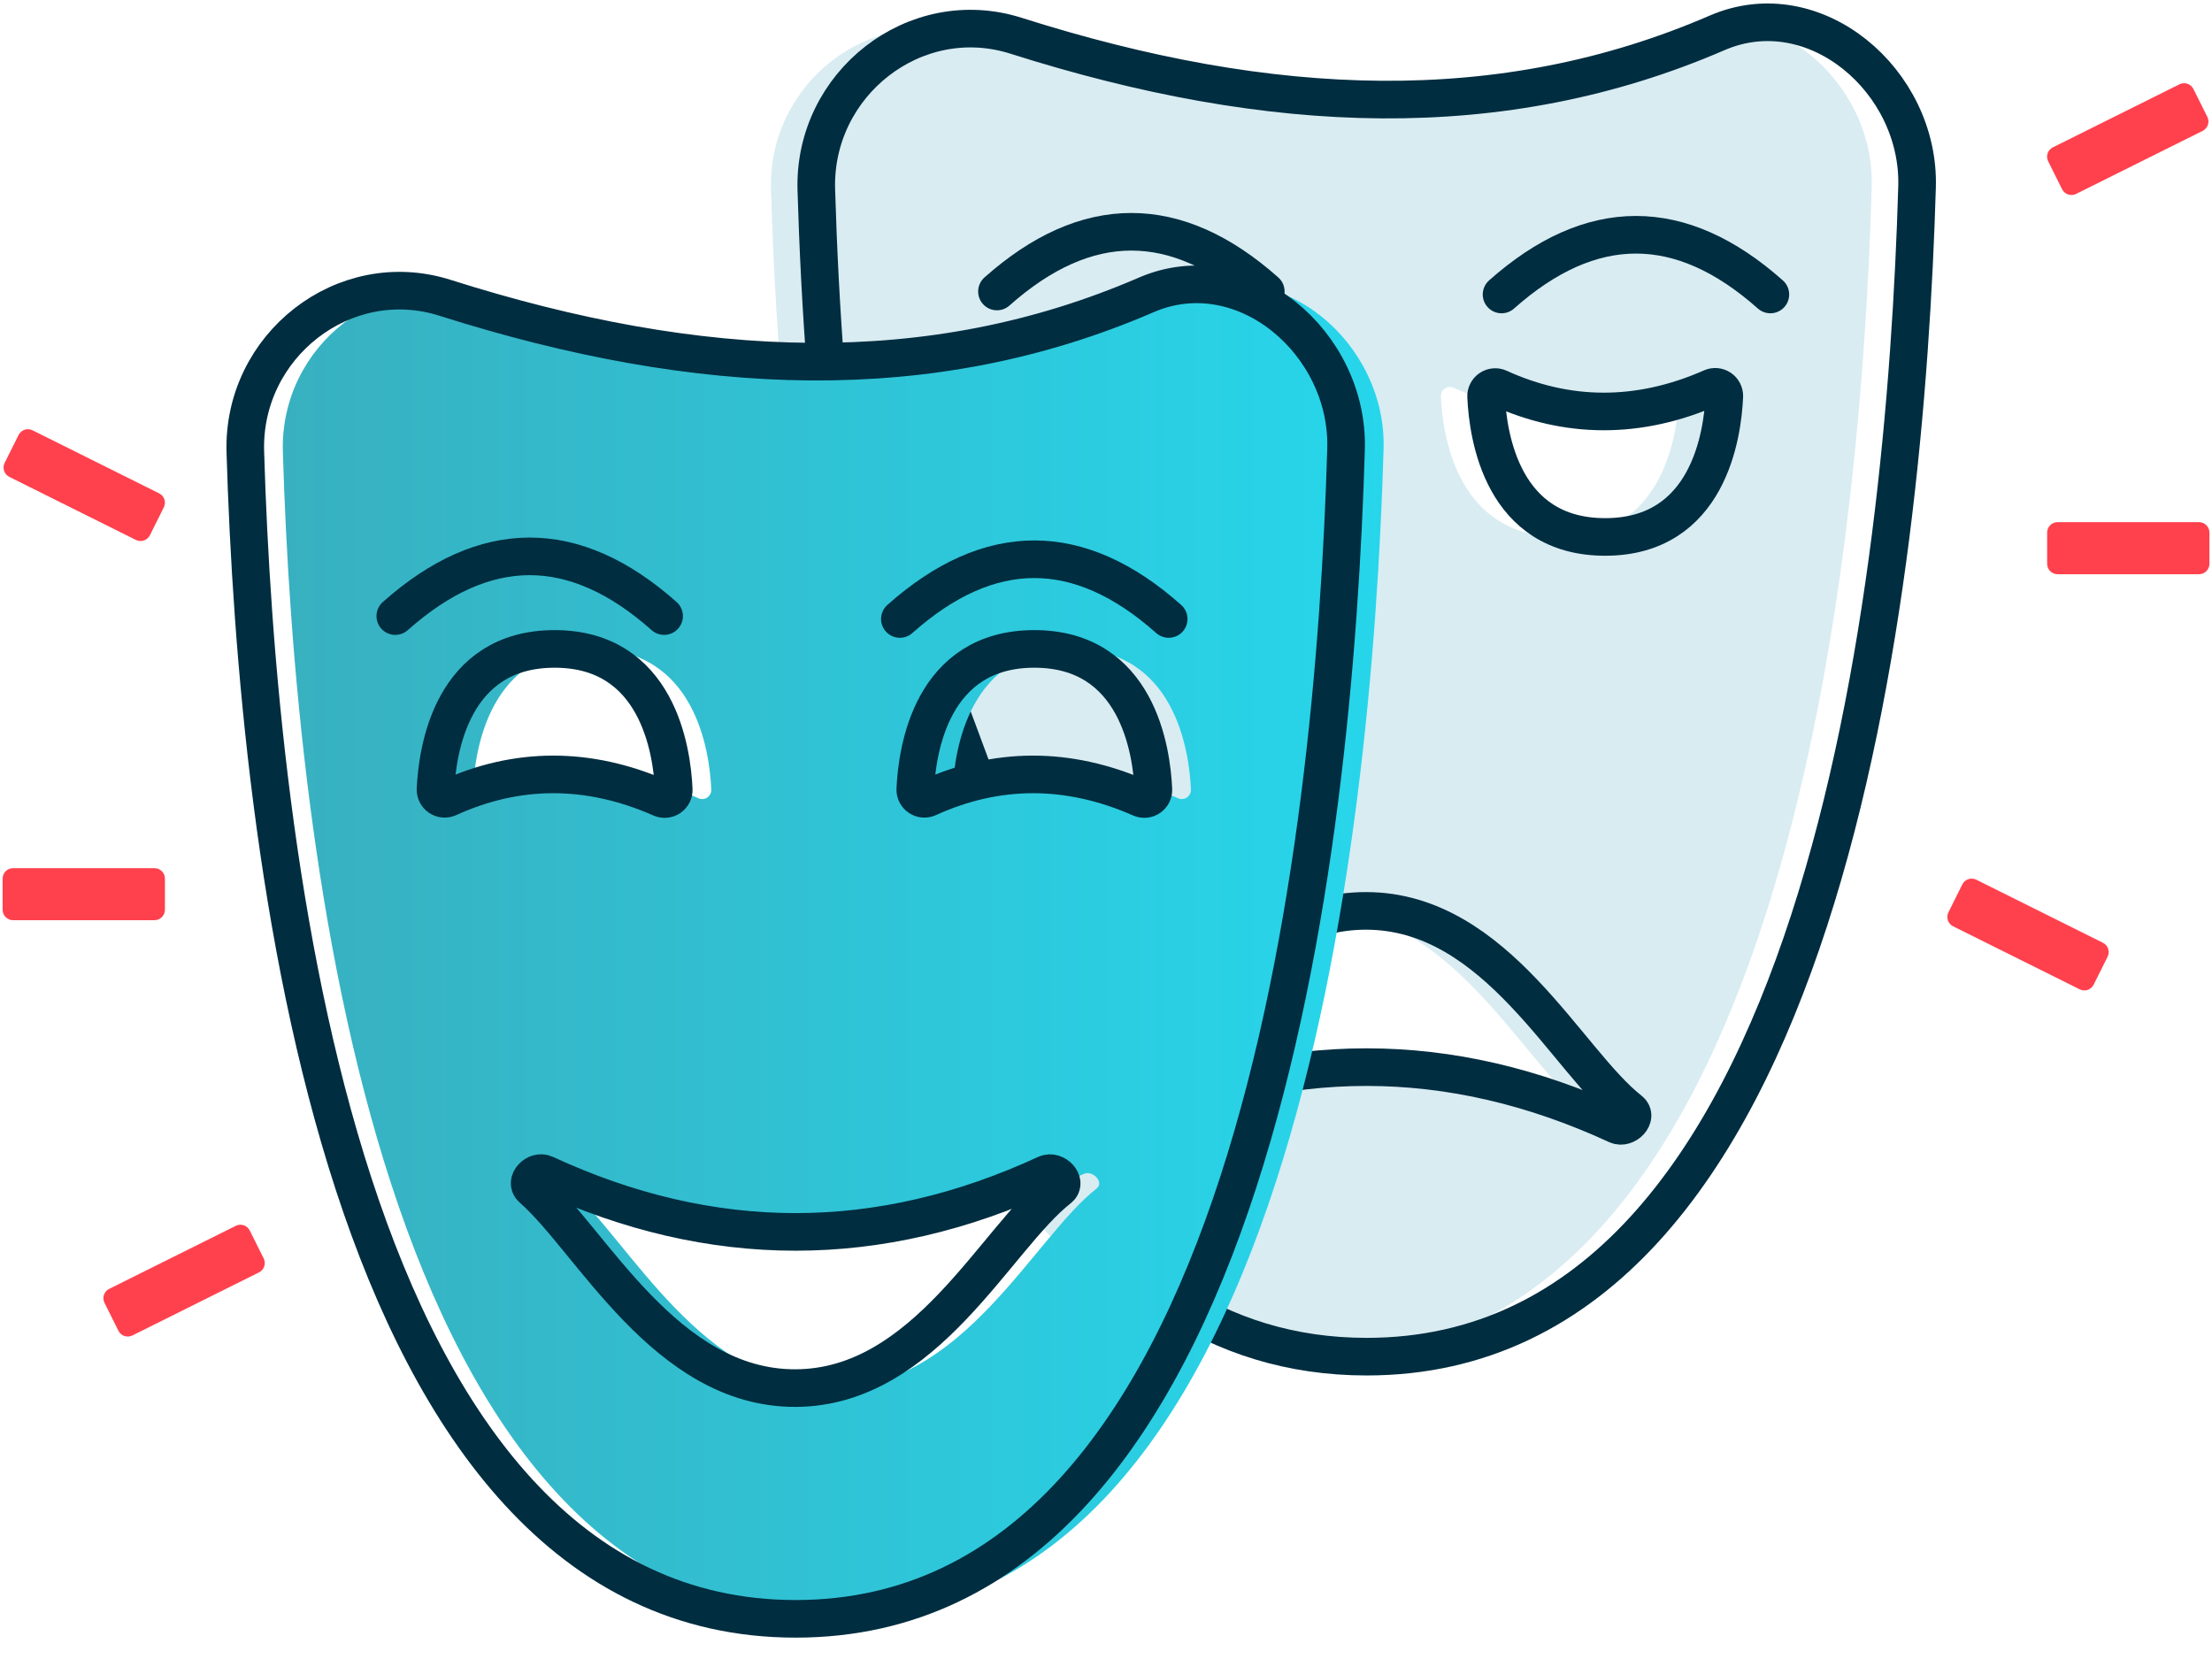 <svg width="100" height="75" viewBox="0 0 100 75" fill="none" xmlns="http://www.w3.org/2000/svg">
<path d="M75.581 1.478C65.851 5.687 55.409 5.269 43.886 1.61C39.319 0.159 34.712 3.786 34.854 8.573C35.392 26.534 39.095 61.332 59.734 61.332C80.424 61.332 84.094 26.363 84.617 8.448C84.756 3.651 79.98 -0.425 75.581 1.478ZM44.036 17.529C47.105 18.929 50.33 18.977 53.646 17.515C53.71 17.487 53.781 17.476 53.85 17.483C53.92 17.489 53.987 17.513 54.045 17.553C54.102 17.593 54.149 17.646 54.18 17.709C54.211 17.772 54.226 17.841 54.223 17.911C54.146 19.665 53.5 24.27 48.837 24.27C44.175 24.27 43.532 19.684 43.454 17.924C43.45 17.853 43.465 17.783 43.497 17.72C43.528 17.657 43.576 17.603 43.634 17.563C43.693 17.523 43.76 17.5 43.831 17.494C43.901 17.488 43.972 17.5 44.036 17.529ZM71.056 50.861C63.507 47.371 55.958 47.371 48.409 50.861C47.998 51.05 47.48 50.505 47.82 50.207C50.501 47.864 53.852 41.156 59.736 41.179C65.618 41.202 68.787 47.973 71.643 50.204C72.001 50.481 71.464 51.047 71.056 50.861ZM75.909 17.911C75.833 19.665 75.186 24.27 70.525 24.27C65.863 24.27 65.218 19.684 65.14 17.924C65.137 17.853 65.152 17.784 65.184 17.721C65.215 17.658 65.263 17.604 65.321 17.565C65.379 17.525 65.447 17.502 65.517 17.496C65.588 17.49 65.658 17.502 65.722 17.531C68.791 18.931 72.017 18.979 75.332 17.518C75.396 17.49 75.466 17.478 75.536 17.485C75.605 17.491 75.672 17.515 75.73 17.555C75.787 17.594 75.834 17.647 75.865 17.71C75.897 17.772 75.912 17.841 75.909 17.911V17.911Z" fill="#D9ECF2"/>
<path d="M52.839 58.688C55.395 60.371 58.355 61.332 61.784 61.332C82.474 61.332 86.144 26.363 86.666 8.448C86.806 3.659 82.03 -0.417 77.63 1.485C67.901 5.695 57.458 5.276 45.936 1.617C41.369 0.166 36.761 3.793 36.904 8.58C36.98 11.119 37.116 13.992 37.36 17.056L52.839 58.688ZM46.086 17.537C49.155 18.936 52.379 18.985 55.695 17.523C55.759 17.495 55.829 17.483 55.899 17.49C55.969 17.497 56.036 17.521 56.093 17.56C56.151 17.6 56.198 17.654 56.229 17.716C56.26 17.779 56.275 17.849 56.272 17.918C56.196 19.672 55.55 24.277 50.887 24.277C46.224 24.277 45.582 19.691 45.504 17.931C45.499 17.86 45.513 17.79 45.544 17.726C45.575 17.663 45.621 17.608 45.679 17.568C45.738 17.527 45.805 17.502 45.876 17.496C45.946 17.489 46.017 17.5 46.082 17.529L46.086 17.537ZM73.1 50.861C65.551 47.37 58.002 47.37 50.453 50.861C50.043 51.05 49.524 50.504 49.865 50.207C52.546 47.864 55.897 41.156 61.779 41.179C67.661 41.202 70.829 47.972 73.687 50.203C74.046 50.481 73.512 51.047 73.1 50.861ZM77.953 17.915C77.875 19.669 77.23 24.274 72.567 24.274C67.904 24.274 67.262 19.688 67.184 17.928C67.18 17.858 67.195 17.788 67.227 17.725C67.259 17.662 67.306 17.608 67.365 17.569C67.423 17.529 67.491 17.506 67.561 17.5C67.631 17.494 67.702 17.506 67.766 17.536C70.835 18.935 74.059 18.983 77.376 17.522C77.439 17.494 77.509 17.483 77.578 17.489C77.647 17.495 77.714 17.519 77.772 17.558C77.829 17.596 77.876 17.649 77.907 17.711C77.939 17.773 77.955 17.842 77.953 17.911V17.915Z" stroke="#002D40" stroke-width="1.7" stroke-miterlimit="10"/>
<path d="M53.514 13.333C43.784 17.544 33.342 17.121 21.82 13.464C17.252 12.013 12.646 15.641 12.788 20.427C13.325 38.388 17.029 73.184 37.667 73.184C58.357 73.184 62.028 38.216 62.549 20.3C62.69 15.506 57.918 11.43 53.514 13.333ZM21.387 35.682C21.465 33.92 22.118 29.336 26.771 29.336C31.425 29.336 32.08 33.938 32.156 35.694C32.159 35.764 32.144 35.833 32.113 35.896C32.082 35.959 32.035 36.012 31.978 36.052C31.92 36.091 31.853 36.116 31.783 36.122C31.713 36.129 31.643 36.117 31.579 36.089C28.264 34.628 25.039 34.676 21.969 36.076C21.905 36.105 21.834 36.117 21.764 36.111C21.694 36.105 21.626 36.081 21.567 36.042C21.509 36.002 21.462 35.949 21.43 35.886C21.398 35.823 21.384 35.752 21.387 35.682V35.682ZM49.577 53.729C46.72 55.96 43.545 62.729 37.669 62.753C31.794 62.778 28.435 56.069 25.755 53.726C25.415 53.428 25.933 52.88 26.344 53.072C33.893 56.565 41.442 56.565 48.991 53.072C49.4 52.885 49.935 53.45 49.577 53.729ZM53.262 36.089C49.947 34.628 46.723 34.676 43.653 36.076C43.589 36.105 43.518 36.117 43.448 36.111C43.377 36.105 43.31 36.081 43.252 36.042C43.193 36.002 43.146 35.949 43.114 35.886C43.083 35.823 43.068 35.752 43.071 35.682C43.149 33.92 43.801 29.336 48.454 29.336C53.108 29.336 53.764 33.938 53.84 35.694C53.843 35.764 53.828 35.834 53.797 35.896C53.766 35.959 53.719 36.013 53.661 36.053C53.603 36.092 53.536 36.116 53.466 36.123C53.397 36.129 53.326 36.118 53.262 36.089Z" fill="url(#paint0_linear)"/>
<path d="M51.816 13.333C42.087 17.544 31.645 17.121 20.122 13.464C15.555 12.013 10.948 15.641 11.091 20.427C11.627 38.388 15.331 73.184 35.97 73.184C56.659 73.184 60.33 38.216 60.852 20.3C60.993 15.506 56.217 11.43 51.816 13.333ZM19.689 35.682C19.768 33.92 20.421 29.336 25.074 29.336C29.727 29.336 30.382 33.938 30.458 35.694C30.462 35.764 30.447 35.833 30.416 35.896C30.384 35.959 30.338 36.012 30.28 36.052C30.222 36.091 30.155 36.116 30.086 36.122C30.016 36.129 29.946 36.117 29.882 36.089C26.566 34.628 23.341 34.676 20.273 36.076C20.208 36.105 20.138 36.117 20.067 36.111C19.997 36.105 19.929 36.081 19.871 36.042C19.812 36.002 19.765 35.949 19.733 35.886C19.701 35.823 19.686 35.753 19.689 35.682V35.682ZM47.88 53.729C45.022 55.96 41.847 62.729 35.972 62.753C30.096 62.778 26.739 56.069 24.054 53.726C23.713 53.428 24.232 52.88 24.642 53.072C32.191 56.565 39.74 56.565 47.289 53.072C47.703 52.885 48.237 53.45 47.88 53.729ZM51.569 36.089C48.253 34.628 45.03 34.676 41.96 36.076C41.895 36.105 41.825 36.117 41.755 36.111C41.684 36.105 41.617 36.081 41.558 36.042C41.5 36.002 41.453 35.949 41.421 35.886C41.389 35.823 41.374 35.752 41.378 35.682C41.456 33.92 42.108 29.336 46.761 29.336C51.414 29.336 52.066 33.938 52.142 35.694C52.145 35.763 52.131 35.832 52.1 35.895C52.069 35.957 52.022 36.01 51.965 36.05C51.908 36.089 51.841 36.114 51.772 36.121C51.703 36.127 51.633 36.117 51.569 36.089V36.089Z" stroke="#002D40" stroke-width="1.7" stroke-miterlimit="10"/>
<path d="M17.87 27.852C21.921 24.252 25.972 24.252 30.023 27.852" stroke="#002D40" stroke-width="1.7" stroke-miterlimit="10" stroke-linecap="round"/>
<path d="M40.681 27.983C44.732 24.382 48.783 24.382 52.834 27.983" stroke="#002D40" stroke-width="1.7" stroke-miterlimit="10" stroke-linecap="round"/>
<path d="M45.07 13.178C49.121 9.578 53.172 9.578 57.224 13.178" stroke="#002D40" stroke-width="1.7" stroke-miterlimit="10" stroke-linecap="round"/>
<path d="M67.882 13.313C71.933 9.713 75.984 9.713 80.035 13.313" stroke="#002D40" stroke-width="1.7" stroke-miterlimit="10" stroke-linecap="round"/>
<path d="M0.119 39.718L0.119 41.129C0.119 41.389 0.33 41.6 0.59 41.6H6.985C7.245 41.6 7.456 41.389 7.456 41.129V39.718C7.456 39.459 7.245 39.248 6.985 39.248H0.59C0.33 39.248 0.119 39.459 0.119 39.718Z" fill="#FF414D"/>
<path d="M0.84 19.665L0.21 20.927C0.094 21.16 0.189 21.443 0.421 21.559L6.145 24.41C6.378 24.525 6.661 24.431 6.777 24.198L7.406 22.935C7.522 22.703 7.428 22.42 7.195 22.304L1.471 19.453C1.239 19.337 0.956 19.432 0.84 19.665Z" fill="#FF414D"/>
<path d="M11.921 56.891L11.291 55.628C11.175 55.396 10.892 55.301 10.659 55.417L4.936 58.268C4.703 58.384 4.608 58.666 4.724 58.899L5.354 60.162C5.47 60.395 5.753 60.489 5.986 60.373L11.709 57.522C11.942 57.406 12.037 57.124 11.921 56.891Z" fill="#FF414D"/>
<path d="M92.547 24.077V25.488C92.547 25.748 92.758 25.959 93.018 25.959H99.413C99.673 25.959 99.884 25.748 99.884 25.488V24.077C99.884 23.817 99.673 23.606 99.413 23.606H93.018C92.758 23.606 92.547 23.817 92.547 24.077Z" fill="#FF414D"/>
<path d="M92.594 7.293L93.223 8.556C93.339 8.788 93.622 8.883 93.855 8.767L99.579 5.916C99.811 5.8 99.906 5.518 99.79 5.285L99.16 4.022C99.044 3.79 98.761 3.695 98.529 3.811L92.805 6.662C92.572 6.778 92.478 7.06 92.594 7.293Z" fill="#FF414D"/>
<path d="M94.65 44.515L95.28 43.252C95.396 43.02 95.301 42.737 95.069 42.621L89.345 39.77C89.112 39.654 88.829 39.749 88.713 39.981L88.084 41.244C87.968 41.477 88.062 41.76 88.295 41.876L94.019 44.726C94.251 44.842 94.534 44.748 94.65 44.515Z" fill="#FF414D"/>
<defs>
<linearGradient id="paint0_linear" x1="12.785" y1="43.02" x2="62.553" y2="43.02" gradientUnits="userSpaceOnUse">
<stop stop-color="#38B0C0"/>
<stop offset="1" stop-color="#27D6EB"/>
</linearGradient>
</defs>
</svg>
